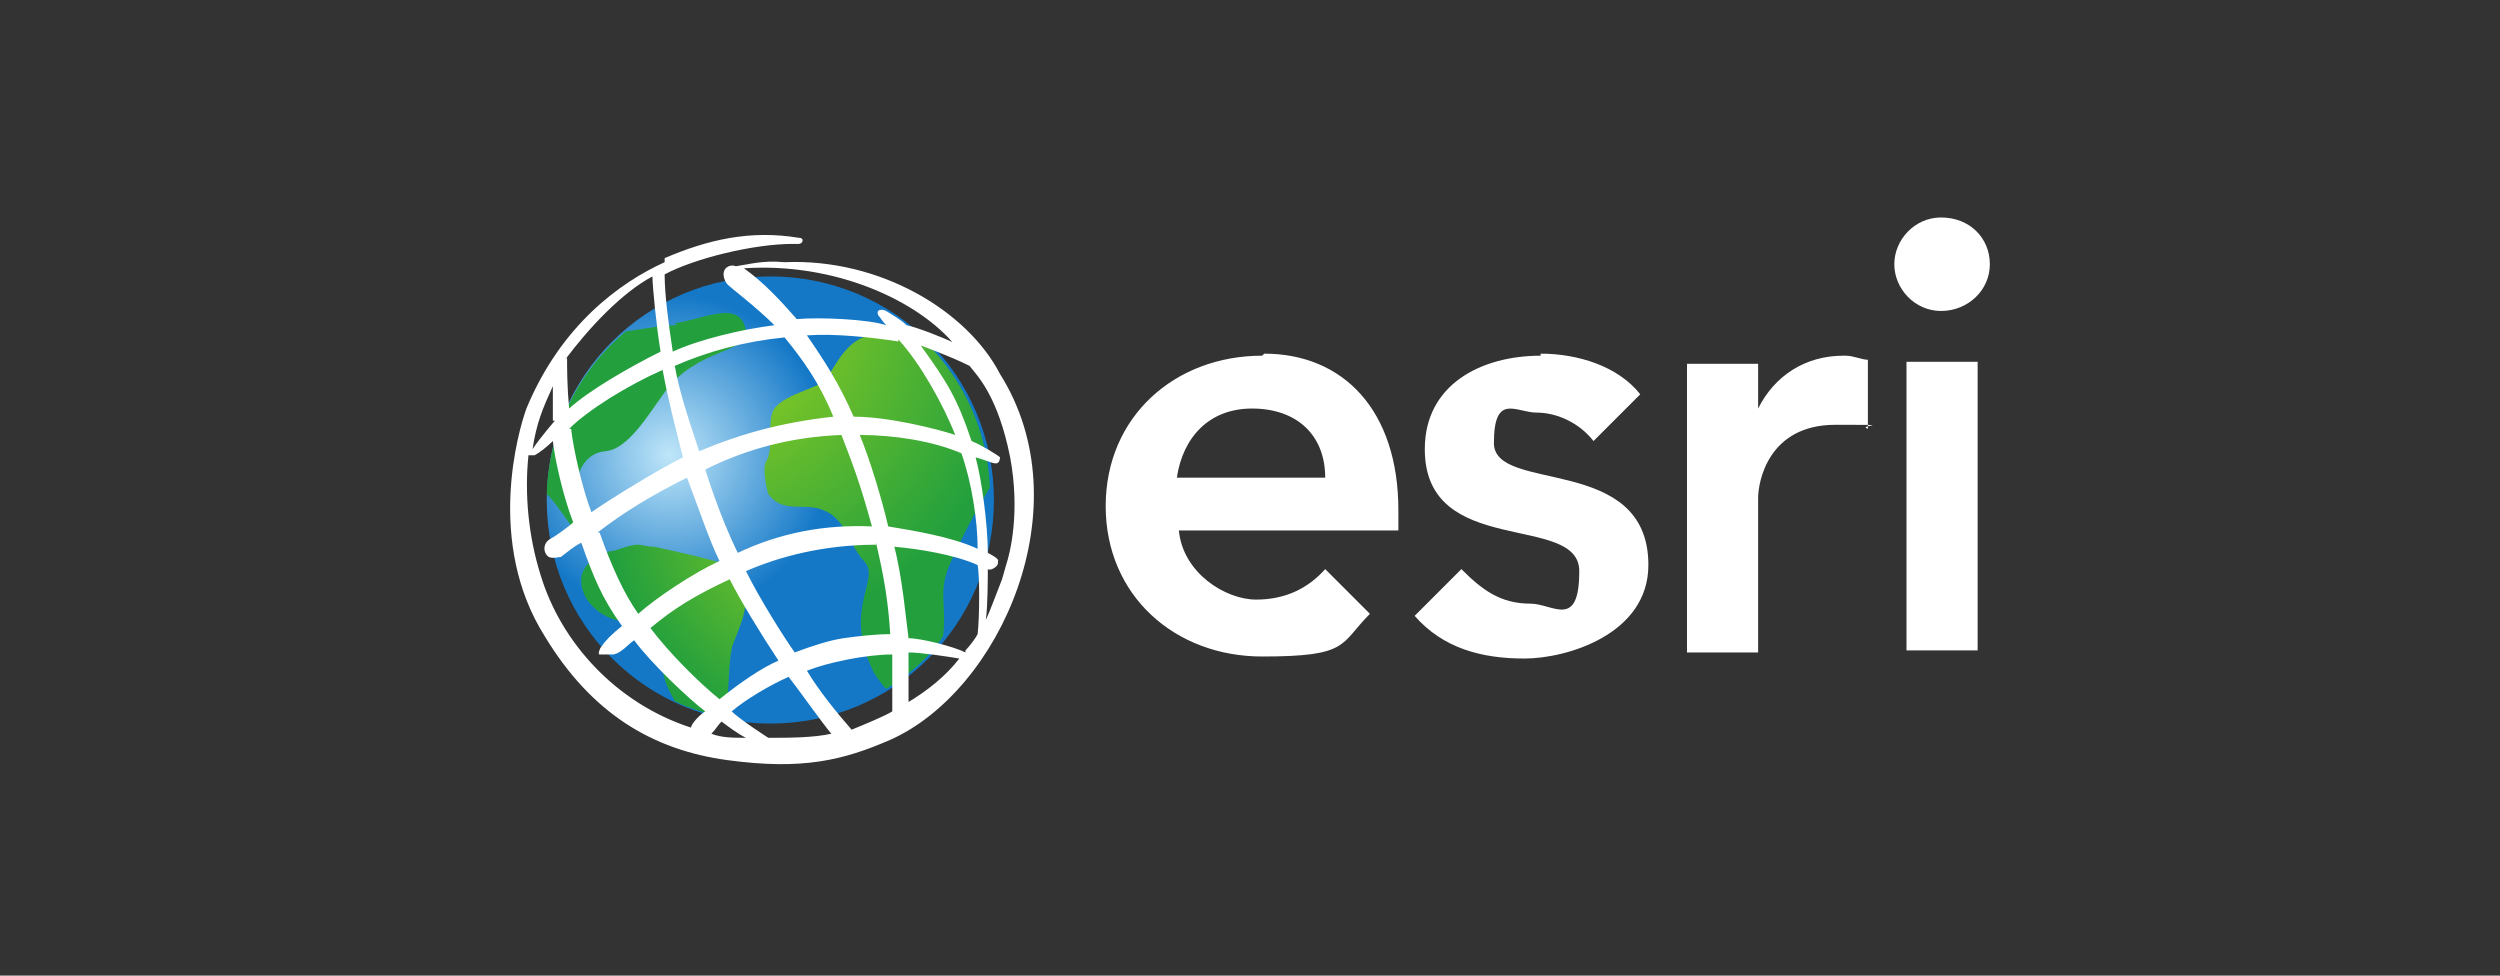 <?xml version="1.0" encoding="UTF-8"?>
<svg id="Layer_1" data-name="Layer 1" xmlns="http://www.w3.org/2000/svg" version="1.1" xmlns:xlink="http://www.w3.org/1999/xlink" viewBox="0 0 123 48">
  <rect x="0" y="0" width="123" height="48" fill="#333333" stroke="none"/>
  <defs>
    <style>
      .cls-1 {
        fill: url(#radial-gradient-2);
      }

      .cls-1, .cls-2, .cls-3, .cls-4, .cls-5 {
        stroke-width: 0px;
      }

      .cls-2 {
        fill: url(#radial-gradient);
      }

      .cls-3 {
        fill: #fff;
      }

      .cls-4 {
        fill: url(#radial-gradient-3);
      }

      .cls-5 {
        fill: url(#radial-gradient-4);
      }
    </style>
    <radialGradient id="radial-gradient" cx="-148.2" cy="-33.7" fx="-148.2" fy="-33.7" r="2.4" gradientTransform="translate(522 133.6) scale(3.3)" gradientUnits="userSpaceOnUse">
      <stop offset="0" stop-color="#bfe6f9"/>
      <stop offset="1" stop-color="#1478c7"/>
    </radialGradient>
    <radialGradient id="radial-gradient-2" cx="-164.3" cy="-56.3" fx="-164.3" fy="-56.3" r="2.4" gradientTransform="translate(697.3 250.2) scale(4)" gradientUnits="userSpaceOnUse">
      <stop offset="0" stop-color="#a6d71c"/>
      <stop offset="1" stop-color="#23a03d"/>
      <stop offset="1" stop-color="#23a03d"/>
    </radialGradient>
    <radialGradient id="radial-gradient-3" cx="-179.1" cy="-77.7" fx="-179.1" fy="-77.7" r="2.4" gradientTransform="translate(955.5 420.7) scale(5.1)" xlink:href="#radial-gradient-2"/>
    <radialGradient id="radial-gradient-4" cx="-192.6" cy="-97.2" fx="-192.6" fy="-97.2" r="2.4" gradientTransform="translate(1343.9 676.3) scale(6.8)" xlink:href="#radial-gradient-2"/>
  </defs>
  <path class="cls-3" d="M95.5,10.7c-1.3,0-2.3,1.1-2.3,2.3s1,2.3,2.3,2.3,2.4-1,2.4-2.3-1-2.3-2.4-2.3ZM62.1,17.5c-4.3,0-7.7,3-7.7,7.4s3.4,7.4,7.7,7.4,3.8-.6,5.3-2.1l-2.2-2.2c-.8.9-1.9,1.5-3.4,1.5s-3.6-1.3-3.8-3.4h10.8v-1c0-4.9-2.7-7.7-6.6-7.7ZM75.8,17.5c-2.9,0-5.7,1.4-5.7,4.6,0,5.4,7.6,3.1,7.6,6s-1.3,1.6-2.4,1.6c-1.5,0-2.4-.7-3.4-1.7l-2.3,2.3c1.4,1.6,3.3,2.1,5.4,2.1s6.1-1.2,6.1-4.6c0-5.5-7.6-3.5-7.6-6s1.1-1.5,2.1-1.5,2.1.5,2.8,1.4l2.3-2.3c-1.1-1.4-3.1-2-4.9-2ZM90.7,17.5c-1.9,0-3.4,1-4.2,2.6h0v-2.2h-3.5v14.2h3.5v-7.6c0-.8.5-3.6,3.8-3.6s1,0,1.6.2v-3.4c-.3,0-.7-.2-1.1-.2ZM93.8,17.8v14.2h3.5v-14.2h-3.5ZM61.6,20.1c2.2,0,3.6,1.3,3.6,3.4h-7.3c.3-2,1.6-3.4,3.7-3.4Z"/>
  <path class="cls-2" d="M26.9,24.6c0,6.1,4.9,11,11,11s11-4.9,11-11-4.9-11-11-11c-6.1,0-11,4.9-11,11"/>
  <path class="cls-1" d="M33.3,16c-.8,0-1.7.2-2.5.3-2.3,1.9-3.8,4.8-3.9,8,.7.7,1.5,2.2,2.5,3.1.1,0,.3-.1.4-.2-.5-.6-1.2-1.3-1.3-1.6-.5-1.7,0-3.3,1.3-3.4,1.1-.1,2.1-1.8,2.9-2.9,1.6-2.2,4.1-1.9,4-3-.1-.7-.5-.9-1-.9-.7,0-1.7.4-2.5.5"/>
  <path class="cls-4" d="M30.3,27.1c-.2,0-.3,0-.5.1-.1,0-.2,0-.4.2-.4.2-.7.5-.8,1-.1,1.1.9,1.9,1.7,2.1,1.1.3,1.2,0,1.7.7.4.5.5,1.5.7,2.2.1.4.3.7.5,1.1.8.4,1.6.6,2.5.8.2-1.3.1-3,.4-3.7.6-1.5.9-2.2.1-3.7-1.7-.5-2.2-.6-4-1-.4,0-.6-.1-.8-.1-.3,0-.6.1-1.2.3"/>
  <path class="cls-5" d="M41,18.4c-.5.7-2.3.9-2.9,1.7-.4.6,0,1.9-.4,2.6-.2.3,0,1.3.1,1.6.7,1,1.8.4,2.7.8,1.1.4,1.2,1.6,2,2.5.9.9-1.1,2.3.5,5.5.2.3.4.6.6.8,1.1-.7,2.1-1.5,2.8-2.6.2-1.6-.3-2.2.4-3.7.4-.9,1.2-2.5,1.9-3.6-.1-3-1.5-5.7-3.6-7.6-.2,0-.4,0-.8,0-.3,0-.6,0-.8,0-1.6,0-2.1,1.1-2.7,2"/>
  <path class="cls-3" d="M36.7,36.3c-.4-.2-.8-.5-1.2-.8-.2.2-.3.4-.5.6.5.2,1.1.2,1.7.2M34.7,35c-.8-.6-2.7-2.4-3.5-3.5-.3.2-.6.6-1,.7-.2,0-.5,0-.7,0-.1,0,0-.3.1-.4.2-.3.5-.6,1-1-1-1.4-1.4-2.4-2-4.1-.4.2-.6.4-1,.7-.1,0-.4.1-.6,0-.3-.2-.3-.7.1-.9.2-.1.9-.6,1.1-.8-.5-1.3-.9-3.1-1-4-.3.3-.7.6-.9.7-.2,0-.3,0-.3,0-.2,1.9,0,4,.6,5.9,1,3.3,3.7,6.3,7.4,7.5,0-.2.5-.7.7-.8M27.2,20.7c0-.7,0-1.7,0-1.7-.5,1.1-.8,1.8-1,3.1.4-.6,1.1-1.4,1.1-1.4M32.7,12.7c2.1-.9,4.2-1.4,6.6-1,.3,0,.2.3,0,.3h-.3c-1.9,0-4.8.7-6.3,1.5,0,1,.2,2.5.4,3.8,1.3-.6,3.4-1.1,5-1.3-.9-.9-2.1-1.8-2.3-2-.1-.1-.2-.3-.2-.5,0-.4.4-.5.6-.4.7-.1,1.3-.3,2.4-.2,4.7-.2,9,2.4,10.6,5.5,4.1,6.5,0,15.6-5.4,18-2.3,1-4.3,1.5-8,1s-6.7-2.3-9-6.1c-2.9-4.6-1.3-10.1-.9-11.2,1.7-4.1,4.6-6.2,6.8-7.2M27.9,17.6c0,.5,0,1.4.1,2.5,1-.9,2.9-2,4.5-2.8-.2-1.2-.4-3.2-.4-3.7-1.5.8-3.1,2.5-4.3,4.1M28.1,21.1c.1,1,.6,3.1,1,4.1,1-.7,3.3-2.1,4.5-2.7-.4-1.6-.7-2.7-1-4.3-1.8.8-3.7,2-4.6,2.9M29.5,26.2c.6,1.7,1.2,3,1.9,4,.9-.8,2.7-2,4-2.6-.5-1-1.1-2.8-1.6-4.1-1.8.9-3.1,1.7-4.4,2.7M32,30.9c.9,1.2,2.4,2.7,3.4,3.5,1-.8,2-1.5,2.9-1.9-.8-1.2-1.9-3-2.4-4-1.7.8-2.7,1.4-3.9,2.4M36,35c.4.4,1.8,1.3,1.8,1.3,1,0,2.2,0,3.1-.2-.5-.6-1.7-2.3-2.1-2.8-.9.4-2.1,1.1-2.8,1.7M41.9,35.9c.5-.2,1.7-.7,2-.9,0-1,0-2.2,0-2.8-1.3,0-3.2.4-4.2.8.6,1,1.5,2.1,2.2,2.9M44.6,34.6c1-.6,1.9-1.3,2.6-2.2-.6-.1-1.9-.3-2.5-.3,0,0,0,1.5,0,2.5M47.5,32c.2-.2.5-.6.6-.8.1-.9.1-2.9,0-3.4-1.1-.5-2.9-.8-4.1-.9.4,1.5.6,3.8.7,4.5.6,0,2.2.4,2.8.7M49.1,27.7c0,.2-.4.4-.5.3,0,.3,0,1.9-.1,2.5.2-.4.6-1.5.8-2l.2-.7c.2-.6.7-2.6.2-5.3-.6-3-1.6-4-2-4.5-1-.5-2.4-1-2.4-1,1.3,1.8,1.8,2.6,2.5,4.7.5.2,1.3.7,1.4.8,0,0,0,.3-.2.3s-.6-.2-1-.3c.3,1.1.6,3.3.6,4.7,0,0,.6.3.5.4M47,17c-1.8-2.2-5.9-4.1-10.4-3.8,1,.7,1.9,1.7,2.6,2.5,1.1-.1,3.5,0,4.4.3-.2-.2-.3-.4-.4-.5-.1-.3.2-.3.4-.2.3.2.7.4,1,.7.5.1,1.8.6,2.4.9M48.1,27c0-1.4-.3-3.3-.8-4.7-1.4-.6-3.3-.9-5-.9.5,1.2,1.1,3.2,1.4,4.5,1.2.2,3.1.5,4.4,1.1M44.2,16.8c-1.3-.2-3.1-.4-4.5-.3.9,1.3,1.6,2.4,2.3,4,1.7,0,4.1.6,5,.9-.6-1.5-1.7-3.5-2.8-4.7M36.3,27.2c2.1-1,4.3-1.4,6.6-1.3-.6-2.2-1-3.2-1.5-4.5-2.5.1-4.7.7-6.7,1.7,0,0,.7,2.3,1.6,4.1M43.1,26.8c-2.6,0-4.8.6-6.4,1.3.7,1.4,1.9,3.3,2.4,4,.8-.3,1.7-.6,2.4-.7.7-.1,1.6-.2,2.3-.2-.1-1.6-.3-2.8-.7-4.5M34.4,22.2c1.9-.8,3.9-1.4,6.6-1.7-.7-1.7-1.5-2.8-2.4-3.9-2,.2-3.8.7-5.4,1.4.2,1.2.7,2.7,1.2,4.2"/>
</svg>